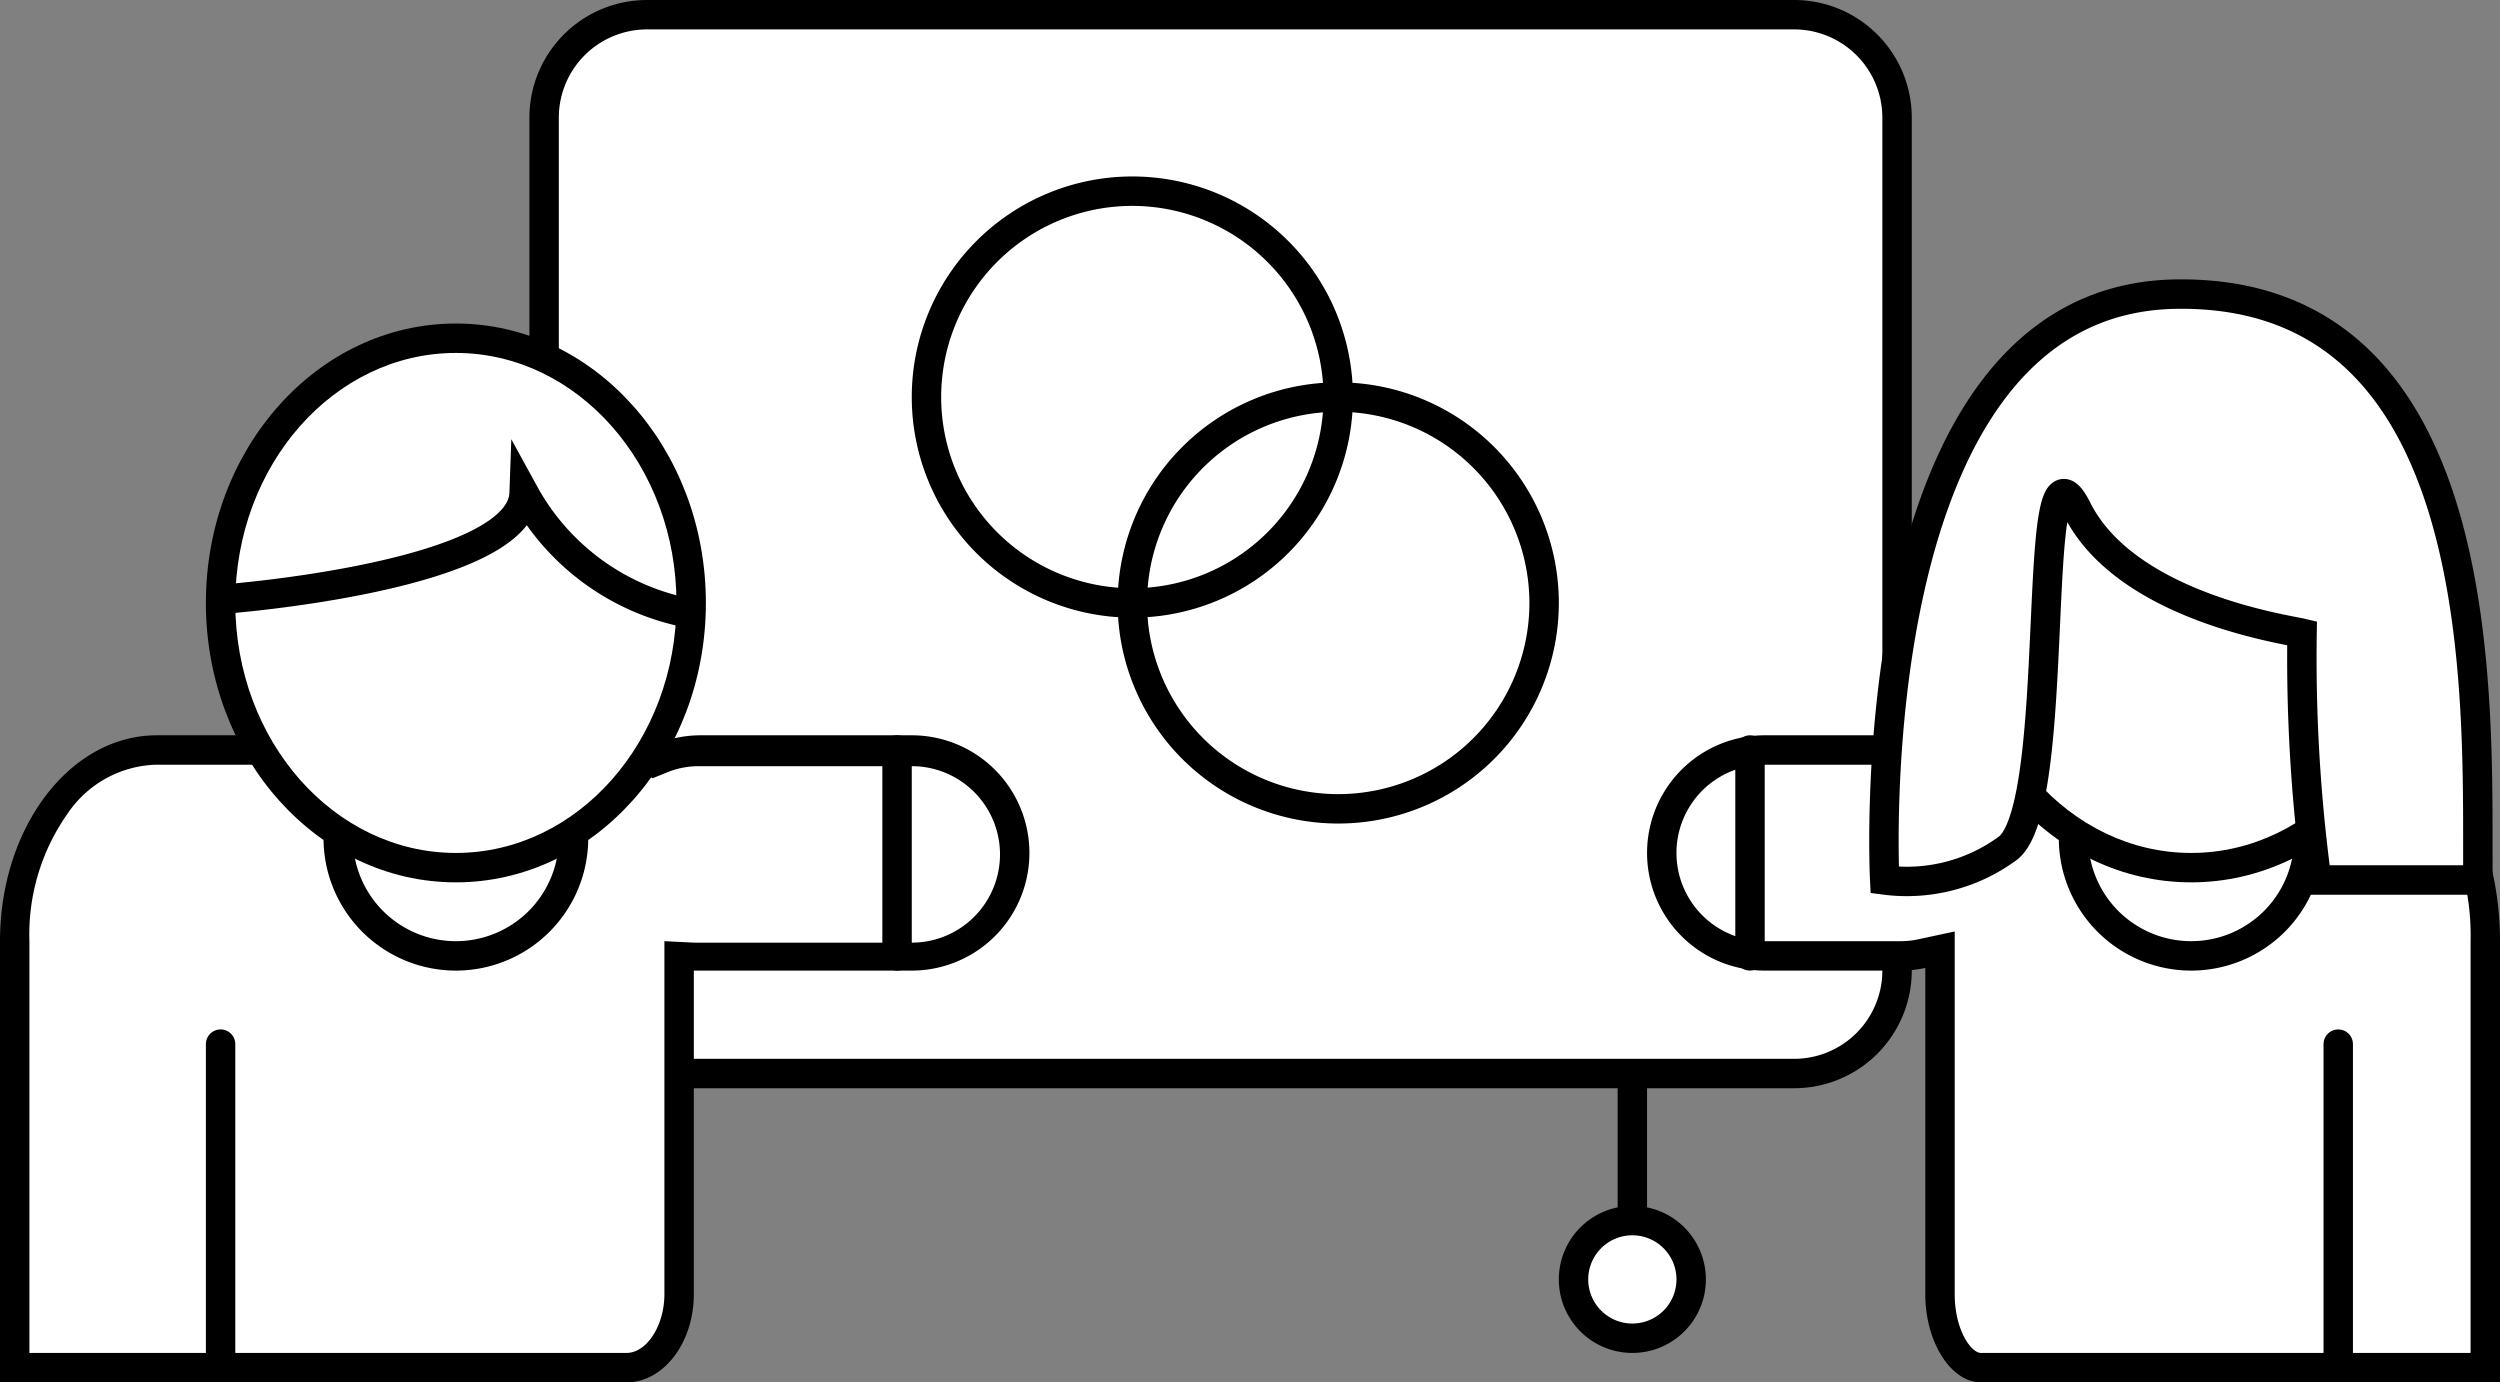 <svg id="Layer_1" data-name="Layer 1" xmlns="http://www.w3.org/2000/svg" viewBox="0 0 85 47"><rect x="0" y="0" width="85" height="47" fill="#808080" stroke="none"/><defs><style>.cls-1{fill:#fff;}.cls-2,.cls-3{fill:none;stroke:#000;}.cls-2{stroke-linecap:round;}</style></defs><title>Group 1329</title><rect class="cls-1" x="18.5" y="0.5" width="46" height="36" rx="3.5"/><path d="M22,0H61a4,4,0,0,1,4,4V33a4,4,0,0,1-4,4H22a4,4,0,0,1-4-4V4A4,4,0,0,1,22,0Zm0,1a3,3,0,0,0-3,3V33a3,3,0,0,0,3,3H61a3,3,0,0,0,3-3V4a3,3,0,0,0-3-3H22"/><path d="M38.5,6A7.5,7.5,0,1,1,31,13.5,7.5,7.5,0,0,1,38.5,6Zm0,1A6.5,6.5,0,1,0,45,13.5,6.51,6.51,0,0,0,38.5,7"/><path d="M45.5,13A7.5,7.5,0,1,1,38,20.5,7.5,7.5,0,0,1,45.5,13Zm0,1A6.5,6.5,0,1,0,52,20.5,6.51,6.51,0,0,0,45.5,14"/><path class="cls-1" d="M21.3,46.5H.5V32c0-3.58,2.17-6.5,4.83-6.5h16a1.37,1.37,0,0,1,.72.21l.22.14.23-.1a3.67,3.67,0,0,1,1.31-.25H31a3.5,3.5,0,0,1,0,7H23.61l-.52,0V44a3,3,0,0,1-.57,1.82A1.55,1.55,0,0,1,21.3,46.5Z"/><path d="M21.3,47H0V32c0-3.87,2.38-7,5.33-7h16a1.76,1.76,0,0,1,1,.29,4,4,0,0,1,1.5-.29H31a4,4,0,0,1,0,8H23.59V44C23.59,45.66,22.56,47,21.3,47Zm0-1c.69,0,1.29-.93,1.29-2V32l1,.05H31a3,3,0,0,0,0-6H23.78a2.83,2.83,0,0,0-1.12.22l-.47.19-.44-.27A.82.82,0,0,0,21.3,26h-16a3.76,3.76,0,0,0-3,1.66A7.13,7.13,0,0,0,1,32V46H21.3"/><circle class="cls-1" cx="15.5" cy="28.5" r="4"/><path d="M15.5,24A4.5,4.5,0,1,1,11,28.5,4.5,4.5,0,0,1,15.5,24Zm0,1A3.5,3.5,0,1,0,19,28.5,3.5,3.5,0,0,0,15.5,25"/><ellipse class="cls-1" cx="15.5" cy="20.5" rx="8" ry="9"/><path d="M15.5,11c4.69,0,8.5,4.25,8.5,9.5S20.19,30,15.5,30,7,25.75,7,20.5,10.8,11,15.5,11Zm0,1C11.36,12,8,15.81,8,20.5S11.36,29,15.5,29,23,25.19,23,20.5,19.63,12,15.5,12"/><line class="cls-2" x1="7.5" y1="46.5" x2="7.5" y2="35.5"/><path class="cls-3" d="M7.72,20.36s10-.77,10.1-3.59a8.12,8.12,0,0,0,5.56,4.07"/><line class="cls-3" x1="55.5" y1="36.5" x2="55.5" y2="41.5"/><circle class="cls-1" cx="55.5" cy="43.5" r="2"/><path d="M55.5,41A2.5,2.5,0,1,1,53,43.5,2.5,2.5,0,0,1,55.5,41Zm0,1A1.5,1.5,0,1,0,57,43.5,1.5,1.5,0,0,0,55.5,42"/><path class="cls-1" d="M60,25.5h4.61a3.5,3.5,0,0,1,1.56.36l.31.16.25-.24a.9.9,0,0,1,.62-.28H80.59a3.33,3.33,0,0,1,2.7,1.82A8.89,8.89,0,0,1,84.5,32V46.5H67.35C66.61,46.5,66,45.33,66,44V32.29l-.61.13a3.65,3.65,0,0,1-.74.08H60a3.5,3.5,0,0,1,0-7Z"/><path d="M60,25h4.61a4,4,0,0,1,1.78.42,1.38,1.38,0,0,1,1-.42H80.59C83,25,85,28.13,85,32V47H67.35c-1,0-1.89-1.34-1.89-3V32.91a4,4,0,0,1-.85.09H60a4,4,0,0,1,0-8Zm0,1a3,3,0,0,0,0,6h4.61a2.73,2.73,0,0,0,.64-.07l1.21-.26V44c0,1.24.57,2,.89,2H84V32a8.37,8.37,0,0,0-1.14-4.42A3,3,0,0,0,80.59,26H67.35a.5.5,0,0,0-.28.14l-.51.48-.62-.31A2.89,2.89,0,0,0,64.61,26H60"/><circle class="cls-1" cx="74.5" cy="28.5" r="4"/><path d="M74.5,24A4.5,4.5,0,1,1,70,28.5,4.49,4.49,0,0,1,74.5,24Zm0,1A3.5,3.5,0,1,0,78,28.5,3.5,3.5,0,0,0,74.5,25"/><ellipse class="cls-1" cx="74.5" cy="20.5" rx="8" ry="9"/><path d="M74.5,11c4.7,0,8.5,4.25,8.5,9.5S79.2,30,74.5,30,66,25.75,66,20.5,69.81,11,74.5,11Zm0,1c-4.13,0-7.5,3.81-7.5,8.5S70.37,29,74.5,29,82,25.19,82,20.5,78.64,12,74.5,12"/><line class="cls-2" x1="79.5" y1="46.5" x2="79.5" y2="35.5"/><line class="cls-2" x1="30.5" y1="32.5" x2="30.5" y2="25.5"/><line class="cls-2" x1="59.5" y1="32.5" x2="59.5" y2="25.5"/><path class="cls-1" d="M70.62,17.31c-1.65-3.31-.45,10-2.34,11.52a5.79,5.79,0,0,1-4.2,1.09S63.05,10.15,74,10,84.2,24.36,84.25,29.92H78.77a56.46,56.46,0,0,1-.5-8.39C77.68,21.39,72.28,20.62,70.62,17.31Z"/><path class="cls-3" d="M70.62,17.31c-1.65-3.31-.45,10-2.34,11.52a5.79,5.79,0,0,1-4.2,1.09S63.05,10.15,74,10,84.2,24.36,84.25,29.92H78.77a56.46,56.46,0,0,1-.5-8.39C77.68,21.39,72.28,20.62,70.62,17.31Z"/></svg>